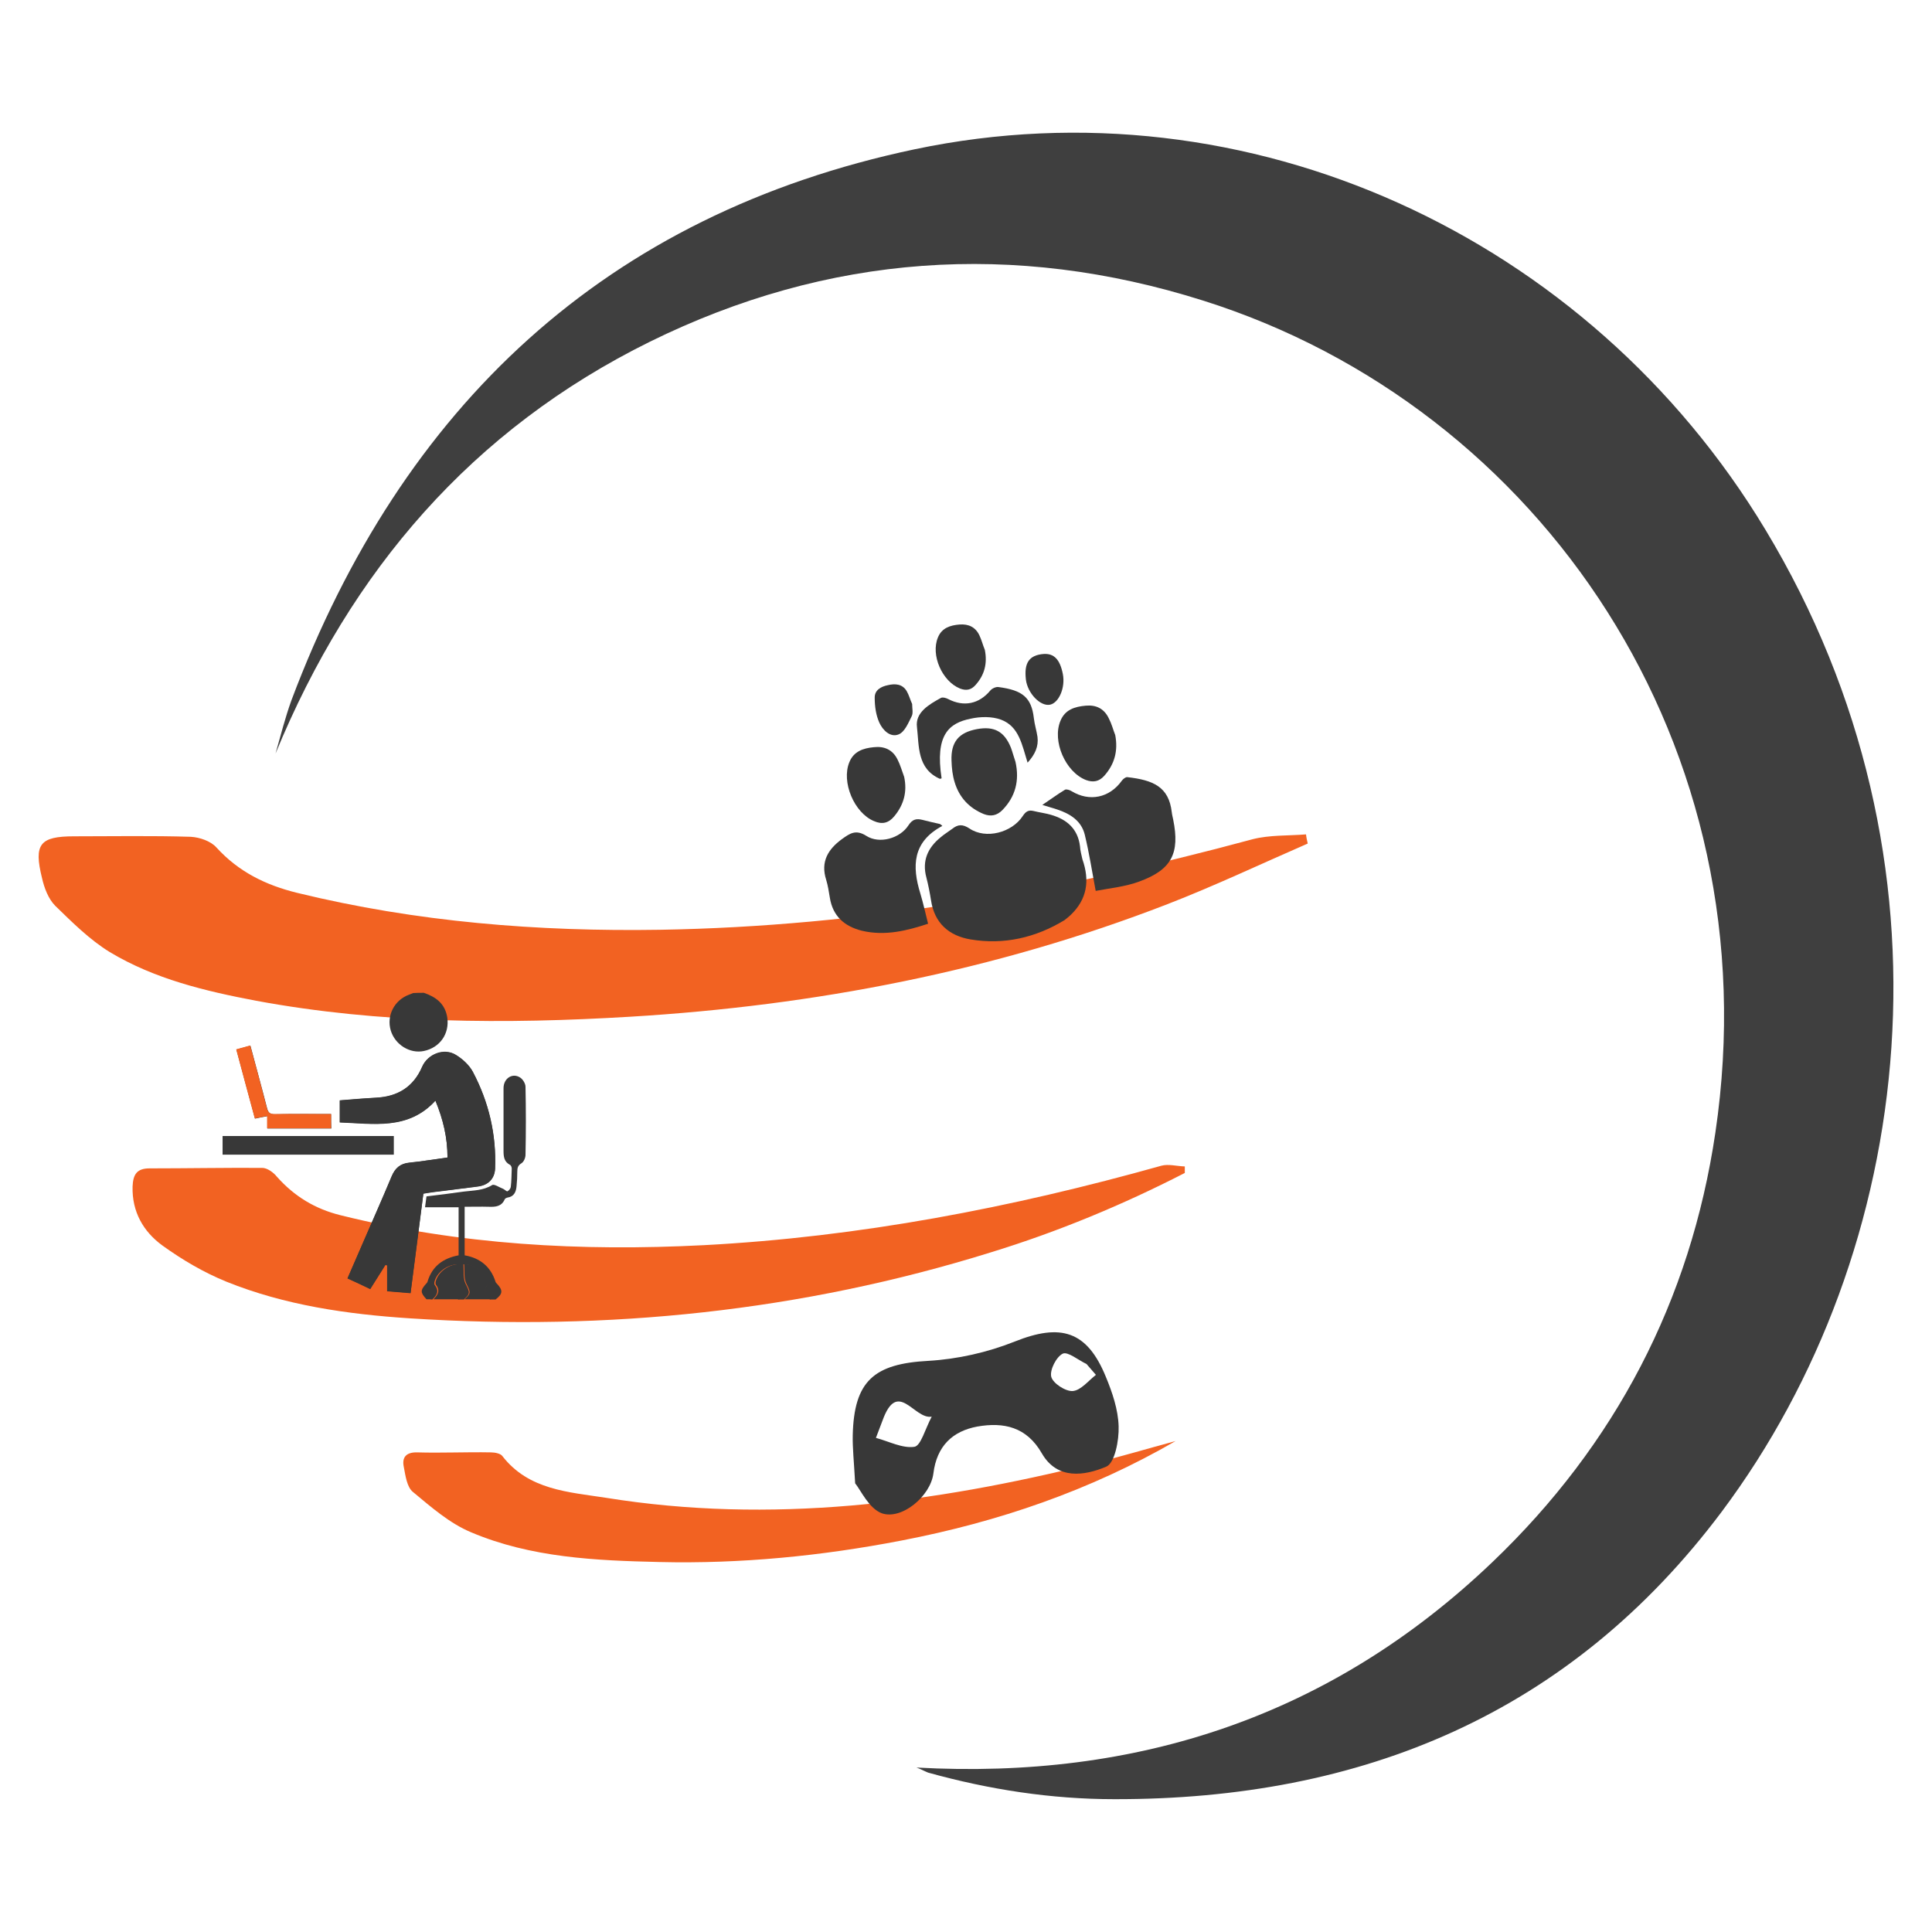 <?xml version="1.0" encoding="utf-8"?>
<!-- Generator: Adobe Illustrator 19.0.1, SVG Export Plug-In . SVG Version: 6.00 Build 0)  -->
<svg version="1.1" id="Layer_1" xmlns="http://www.w3.org/2000/svg" xmlns:xlink="http://www.w3.org/1999/xlink" x="0px" y="0px"
	 viewBox="94 -4 800 800" style="enable-background:new 94 -4 800 800;" xml:space="preserve">
<style type="text/css">
	.st0{fill:#3F3F3F;}
	.st1{fill:#F26222;}
	.st2{fill:#383838;}
</style>
<g>
	<path class="st0" d="M473.5,727.9c91.5,5.1,171.7-21.3,238.4-85c50.9-48.6,82.1-108.3,92.4-177.9c23.7-159.9-72.3-300.4-212-344.5
		c-78.4-24.8-155.5-19.3-229.2,17c-73.5,36.3-123.8,94.7-155,170.5c2.1-7.4,4-14.9,6.6-22.1c45.8-121.6,130-201.1,258.1-228.1
		c138-29,279,36,352.2,157.5c82.7,137.1,62.5,299-18.1,406.7C744.2,705.6,658,741.2,555.4,741c-26.2,0-51.9-4-77.1-11
		C476.8,729.4,475.2,728.5,473.5,727.9z"/>
	<path class="st1" d="M635.5,345.3c-19.3,8.4-38.5,17.5-58.1,25.1c-71.5,27.7-146,42-222.4,46.6c-51.8,3.1-103.6,2.9-154.9-6.6
		c-21.1-4-42.1-9-60.7-20.2c-8.3-5.1-15.5-12.3-22.5-19.1c-2.9-2.9-4.6-7.5-5.5-11.5c-3.5-14.1-0.9-17.3,13.3-17.3
		c16.1,0,32.2-0.3,48.3,0.2c3.7,0.2,8.3,1.8,10.6,4.4c9.2,10.1,20.4,15.6,33.4,18.8c49.5,12.1,99.7,16.1,150.4,15.3
		c83.5-1.4,165-15.8,245.3-37.5c7-1.8,14.7-1.4,22.1-2C634.9,342.6,635.2,344,635.5,345.3z"/>
	<path class="st1" d="M584.6,481.7c-25.9,13.3-52.7,24.4-80.4,32.9c-78.4,24.4-158.6,32.6-240.4,27.3c-26-1.7-51.8-5.4-76.1-15.2
		c-9.3-3.8-18.2-9-26.5-15c-7.8-5.7-12.6-13.9-12.3-24.4c0.2-4.9,1.7-7.5,7-7.5c15.6,0,31.1-0.3,46.7-0.2c2,0,4.6,1.8,6.1,3.7
		c7.2,8.1,15.8,13.3,26.3,15.9c49.5,12.3,99.7,15,150.4,12.4c64.5-3.4,127.5-15.5,189.5-32.9c2.9-0.8,6.4,0.2,9.7,0.3
		C584.6,479.8,584.6,480.8,584.6,481.7z"/>
	<path class="st1" d="M580.8,592.7c-35.4,20.5-73.5,33.5-113.5,41.2c-33.1,6.4-66.6,9.7-100.2,8.9c-26.5-0.6-53.2-1.8-78-12.3
		c-8.9-3.7-16.5-10.4-24.1-16.7c-2.5-2-3.1-6.7-3.8-10.4c-0.8-3.8,0.8-6.1,5.5-6c10.3,0.3,20.4-0.2,30.6,0c1.7,0,4,0.5,4.7,1.5
		c10.9,14.1,27.4,14.9,42.9,17.3c68.3,11,135.3,2.3,201.6-14.2C558,599.2,569.3,595.8,580.8,592.7z"/>
</g>
<g>
	<path class="st2" d="M279.3,475.3c-5.2,0.7-10.5,1.6-15.8,2.1c-3.8,0.4-5.9,2.3-7.3,5.6c-3.8,9.1-7.8,18.1-11.7,27.1
		c-2.2,5-4.4,10.1-6.6,15.2c3.3,1.5,6.3,2.9,9.4,4.4c2.2-3.5,4.3-6.8,6.3-10c0.2,0.1,0.5,0.1,0.7,0.2c0,3.5,0,7,0,10.7
		c3.4,0.3,6.4,0.5,9.7,0.8c1.8-13.9,3.5-27.5,5.3-41.2c1.6-0.2,3.1-0.5,4.6-0.7c6.1-0.8,12.1-1.4,18.2-2.3c4.2-0.6,6.7-3.3,6.9-7.3
		c0.6-14.2-2.6-27.6-9.2-40.1c-1.5-2.8-4.2-5.3-7-7c-4.9-3.1-11.7-0.4-14,4.9c-3.6,8.4-10.2,12.4-19.1,12.8c-5,0.3-10,0.7-15,1.1
		c0,3.2,0,6.1,0,9.1c14,0.5,28.4,3.3,39.6-9C277.5,459.5,279.3,467,279.3,475.3z M257,466.4c-23.8,0-47.3,0-70.8,0
		c0,2.7,0,5.2,0,7.7c23.7,0,47.2,0,70.8,0C257,471.4,257,469,257,466.4z M231.1,457.3c-8,0-15.7-0.1-23.3,0.1c-2,0-2.7-0.6-3.2-2.5
		c-2.2-8.6-4.6-17.2-6.9-25.9c-1.9,0.5-3.7,1-5.8,1.6c2.6,9.6,5.1,19.1,7.7,28.6c1.8-0.4,3.3-0.7,5.1-1c0,1.9,0,3.5,0,5.1
		c9,0,17.7,0,26.5,0C231.1,461.3,231.1,459.5,231.1,457.3z"/>
	<path class="st2" d="M270.6,534c-2.6-2.8-2.6-3.7-0.1-6.5c0.2-0.2,0.4-0.4,0.5-0.7c1.9-6.5,6.5-9.8,12.9-11c0-6.6,0-13.1,0-19.9
		c-4.6,0-9.1,0-13.9,0c0.2-1.7,0.4-3,0.6-4.5c5.2-0.6,10.4-1.3,15.5-2c4-0.5,8-0.4,11.7-2.7c0.9-0.5,3,1,4.6,1.6
		c0.6,0.3,1.4,1.1,1.7,1c0.6-0.3,1.3-1.1,1.4-1.8c0.3-2.5,0.3-5.1,0.4-7.6c0-0.6-0.3-1.4-0.8-1.6c-2.4-1.3-2.6-3.4-2.6-5.8
		c0-8.6,0-17.3,0-25.9c0-4.1,3.7-6.5,6.9-4.4c1.1,0.7,2.2,2.5,2.2,3.8c0.2,9.4,0.2,18.8,0,28.2c0,1.2-0.7,2.9-1.7,3.5
		c-1.5,0.9-1.7,2-1.7,3.5c0,2-0.1,3.9-0.3,5.9c-0.2,2.4-1,4.4-3.8,4.8c-0.4,0.1-1,0.4-1.1,0.7c-1.3,3-3.8,3.2-6.6,3.1
		c-3.3-0.1-6.5,0-10,0c0,6.8,0,13.3,0,20.1c6.3,1.1,10.8,4.6,12.8,11c0.1,0.3,0.4,0.6,0.7,0.9c2.4,2.6,2.3,4.1-0.7,6.4
		c-0.8,0-1.5,0-2.3,0c-2-1.6-3.2-3.4-1.3-5.9c0.3-0.3,0.3-1,0.1-1.5c-0.9-3.7-5.2-7-9.8-7.2c0.2,2.8-0.2,5.9,0.9,8.1
		c1.7,3.4,2.1,4-0.7,6.5c-0.8,0-1.5,0-2.3,0c-2-1.2-3.5-3.2-1.8-5c2.9-3,1.1-6.3,1.7-9.5c-4.3-0.2-8.9,3.3-9.8,7.2
		c-0.1,0.4-0.1,1,0.1,1.3c2,2.4,0.9,4.3-1,6C272.5,534,271.6,534,270.6,534z"/>
	<path class="st2" d="M269.5,407.1c5,1.7,8.8,4.5,9.7,10.2c1,6.7-3,12.5-9.7,13.9c-5.8,1.2-11.9-2.6-13.7-8.5
		c-1.8-6.1,1.4-12.5,7.5-14.8c0.6-0.2,1.2-0.5,1.8-0.7C266.5,407.1,268,407.1,269.5,407.1z"/>
	<path class="st2" d="M273.5,534c1.8-1.8,2.9-3.6,1-6c-0.2-0.3-0.2-0.9-0.1-1.3c0.9-3.9,5.5-7.4,9.8-7.2c-0.6,3.1,1.1,6.4-1.7,9.5
		c-1.7,1.8-0.2,3.8,1.8,5C280.6,534,277,534,273.5,534z"/>
	<path class="st2" d="M286.4,534c2.8-2.5,2.4-3,0.7-6.5c-1.1-2.3-0.7-5.4-0.9-8.1c4.6,0.2,8.9,3.5,9.8,7.2c0.1,0.5,0.1,1.2-0.1,1.5
		c-2,2.5-0.8,4.3,1.3,5.9C293.6,534,290,534,286.4,534z"/>
	<path class="st2" d="M279.3,475.3c0-8.2-1.8-15.8-5-23.5c-11.3,12.3-25.6,9.5-39.6,9c0-3,0-5.9,0-9.1c5-0.4,10-0.9,15-1.1
		c9-0.5,15.5-4.5,19.1-12.8c2.3-5.3,9.1-7.9,14-4.9c2.7,1.7,5.5,4.2,7,7c6.6,12.5,9.7,25.9,9.2,40.1c-0.2,4-2.7,6.7-6.9,7.3
		c-6,0.8-12.1,1.5-18.2,2.3c-1.5,0.2-3,0.4-4.6,0.7c-1.7,13.7-3.5,27.2-5.3,41.2c-3.2-0.3-6.2-0.5-9.7-0.8c0-3.6,0-7.2,0-10.7
		c-0.2-0.1-0.5-0.1-0.7-0.2c-2.1,3.3-4.1,6.5-6.3,10c-3.1-1.5-6.1-2.9-9.4-4.4c2.2-5.1,4.4-10.1,6.6-15.2c3.9-9,7.9-18,11.7-27.1
		c1.4-3.3,3.5-5.3,7.3-5.6C268.8,476.9,274,476,279.3,475.3z"/>
	<path class="st2" d="M257,466.4c0,2.6,0,5.1,0,7.7c-23.6,0-47.1,0-70.8,0c0-2.5,0-5,0-7.7C209.7,466.4,233.2,466.4,257,466.4z"/>
	<path class="st1" d="M231.1,457.3c0,2.2,0,3.9,0,5.9c-8.8,0-17.5,0-26.5,0c0-1.6,0-3.2,0-5.1c-1.8,0.4-3.3,0.7-5.1,1
		c-2.6-9.5-5.1-18.9-7.7-28.6c2.1-0.6,3.9-1.1,5.8-1.6c2.4,8.7,4.7,17.3,6.9,25.9c0.5,1.9,1.2,2.5,3.2,2.5
		C215.5,457.2,223.2,457.3,231.1,457.3z"/>
</g>
<g>
	<path class="st2" d="M542.2,351.8c3.1,8.8,2,16.6-5,23.2c-0.8,0.7-1.6,1.4-2.4,2c-12,7.3-25.1,10.3-38.9,8
		c-8.9-1.5-15-6.7-16.4-16.3c-0.5-3.1-1.1-6.2-1.9-9.3c-1.9-7,0.6-12.4,5.9-16.7c1.5-1.3,3.2-2.3,4.8-3.5c2.4-1.9,4.3-2,7.2-0.1
		c6.7,4.5,17.5,1.7,22-5.2c1.2-1.8,2.3-2.6,4.4-2.1c2.4,0.6,4.9,0.9,7.3,1.6c6.6,1.9,11.1,5.8,12,13
		C541.3,348.2,541.8,350,542.2,351.8z"/>
	<path class="st2" d="M484.2,338c-12.4,6.6-12.6,16.7-9.1,28c1.2,4,2.1,8.1,3.2,12.5c-8.5,2.8-17.7,5.2-27.4,2.9
		c-7.2-1.8-12.1-6-13.3-13.8c-0.4-2.5-0.8-5-1.5-7.3c-2.4-7.5,0.8-12.7,6.6-16.9c3.1-2.2,5.6-4.1,10-1.3c5.4,3.5,14,1.1,17.5-4.4
		c1.7-2.6,3.4-2.8,5.8-2.2c2.4,0.6,4.8,1.2,7.2,1.7C483.6,337.4,483.9,337.7,484.2,338z"/>
	<path class="st2" d="M547.7,364.9c-1.5-8.1-2.7-15.7-4.5-23.2c-1.4-5.8-6-8.7-11.4-10.5c-1.7-0.6-3.4-1-6.2-1.9
		c3.6-2.4,6.4-4.5,9.4-6.3c0.6-0.3,1.9,0.1,2.7,0.6c7.4,4.5,15.7,2.8,20.8-4.3c0.5-0.7,1.6-1.6,2.3-1.5c10.7,1.2,17.2,4,18.4,14.5
		c0.1,1,0.4,2.1,0.6,3.1c2.8,13.9-0.6,20.7-14,25.6C559.9,363.2,553.4,363.8,547.7,364.9z"/>
	<path class="st2" d="M514.5,311.5c1.7,7.7,0,14.4-5.5,20c-2.2,2.2-4.7,2.7-7.6,1.6c-6.1-2.5-10.2-6.9-12.1-13.2
		c-0.9-2.9-1.2-5.9-1.3-8.9c-0.3-7.8,3-11.7,10.6-13.1c7.1-1.3,11.3,1,14,7.7C513.3,307.5,513.8,309.5,514.5,311.5z"/>
	<path class="st2" d="M483.9,318.3c-0.5,0.1-0.6,0.2-0.7,0.2c-9.5-4.2-8.6-13.6-9.5-21.4c-0.8-6.1,5-9.4,9.9-12.1
		c0.7-0.4,2.2,0,3.1,0.5c6.4,3.3,12.7,2,17.3-3.5c0.7-0.9,2.4-1.7,3.5-1.5c9.8,1.3,13.6,4.2,14.6,12.9c0.3,2.6,1.1,5.1,1.5,7.7
		c0.5,4-1,7.3-4.1,10.7c-2.3-7.3-3.5-15-11-17.8c-3.8-1.4-8.6-1.3-12.6-0.4C487,295.4,481.1,300.2,483.9,318.3z"/>
	<path class="st2" d="M555.8,300.4c1.2,6.4-0.2,12-4.6,16.9c-2.1,2.3-4.5,2.8-7.5,1.7c-8.5-3.3-14.1-16.1-10.6-24.5
		c1.9-4.7,6-5.9,10.5-6.3c4.4-0.4,7.7,1.3,9.6,5.4C554.3,295.7,554.9,298.1,555.8,300.4z"/>
	<path class="st2" d="M468.4,317.7c1.3,6.1-0.1,11.5-4.1,16.3c-2.3,2.8-5,3.5-8.4,2c-8.2-3.4-13.6-16.2-10.2-24.4
		c1.8-4.5,5.8-5.8,10.1-6.2c4.3-0.5,7.8,1,9.8,5C466.8,312.7,467.5,315.3,468.4,317.7z"/>
	<path class="st2" d="M501.8,265.1c1.1,5.6-0.1,10.4-3.9,14.6c-1.8,2-3.8,2.4-6.4,1.4c-7.4-3-12.2-13.9-9.1-21.2
		c1.6-3.9,5.1-5,8.9-5.3s6.7,1.1,8.3,4.6C500.5,261.1,501,263.2,501.8,265.1z"/>
	<path class="st2" d="M534.1,275.1c1.1,5.6-1.6,11.9-5.3,12.7c-4,0.8-9.3-4.7-10-10.4c-0.8-6.9,1.3-10.1,7.3-10.6
		C530.4,266.5,532.9,269,534.1,275.1z"/>
	<path class="st2" d="M471.7,287.5c0,1.8,0.5,3.8-0.2,5.1c-1.4,2.8-2.9,6.5-5.4,7.5c-3.5,1.4-6.6-1.8-8-4.9s-1.9-6.8-1.9-10.2
		c-0.1-3.2,2.5-4.7,5.5-5.3c3-0.7,5.9-0.5,7.7,2.4C470.4,283.8,470.9,285.8,471.7,287.5z"/>
</g>
<path class="st2" d="M448.1,610.2c-0.5-9.1-1.1-14.5-1-19.8c0.5-22.6,8.8-29.7,31.3-30.9c12.1-0.7,24.5-3.5,35.8-8
	c19-7.6,29.9-4.5,37.7,14.6c2.7,6.5,5.1,13.6,5.3,20.5c0.2,5.8-1.6,15.2-5.1,16.7c-9,3.8-20.3,5.6-26.7-5.5
	c-6.3-11-15.8-13-26.7-11.1c-10.3,1.9-16.8,8.1-18.2,19.4c-1.2,9.5-13.2,19.4-21.4,16.5C453.8,620.6,450.5,613.2,448.1,610.2z
	 M479.8,582.6c-7.3,1.3-14.1-15.9-20.4,1.7c-0.9,2.4-1.8,4.7-2.7,7.1c5.3,1.4,10.9,4.4,15.9,3.7C475.3,594.7,477,587.9,479.8,582.6z
	 M547.8,565.3c-1.3-1.5-2.6-3-3.9-4.5c-3.4-1.6-7.7-5.2-9.8-4.3c-2.7,1.3-5.5,6.8-4.8,9.6c0.7,2.7,5.9,6.1,8.9,5.9
	C541.6,571.7,544.7,567.7,547.8,565.3z"/>
</svg>
